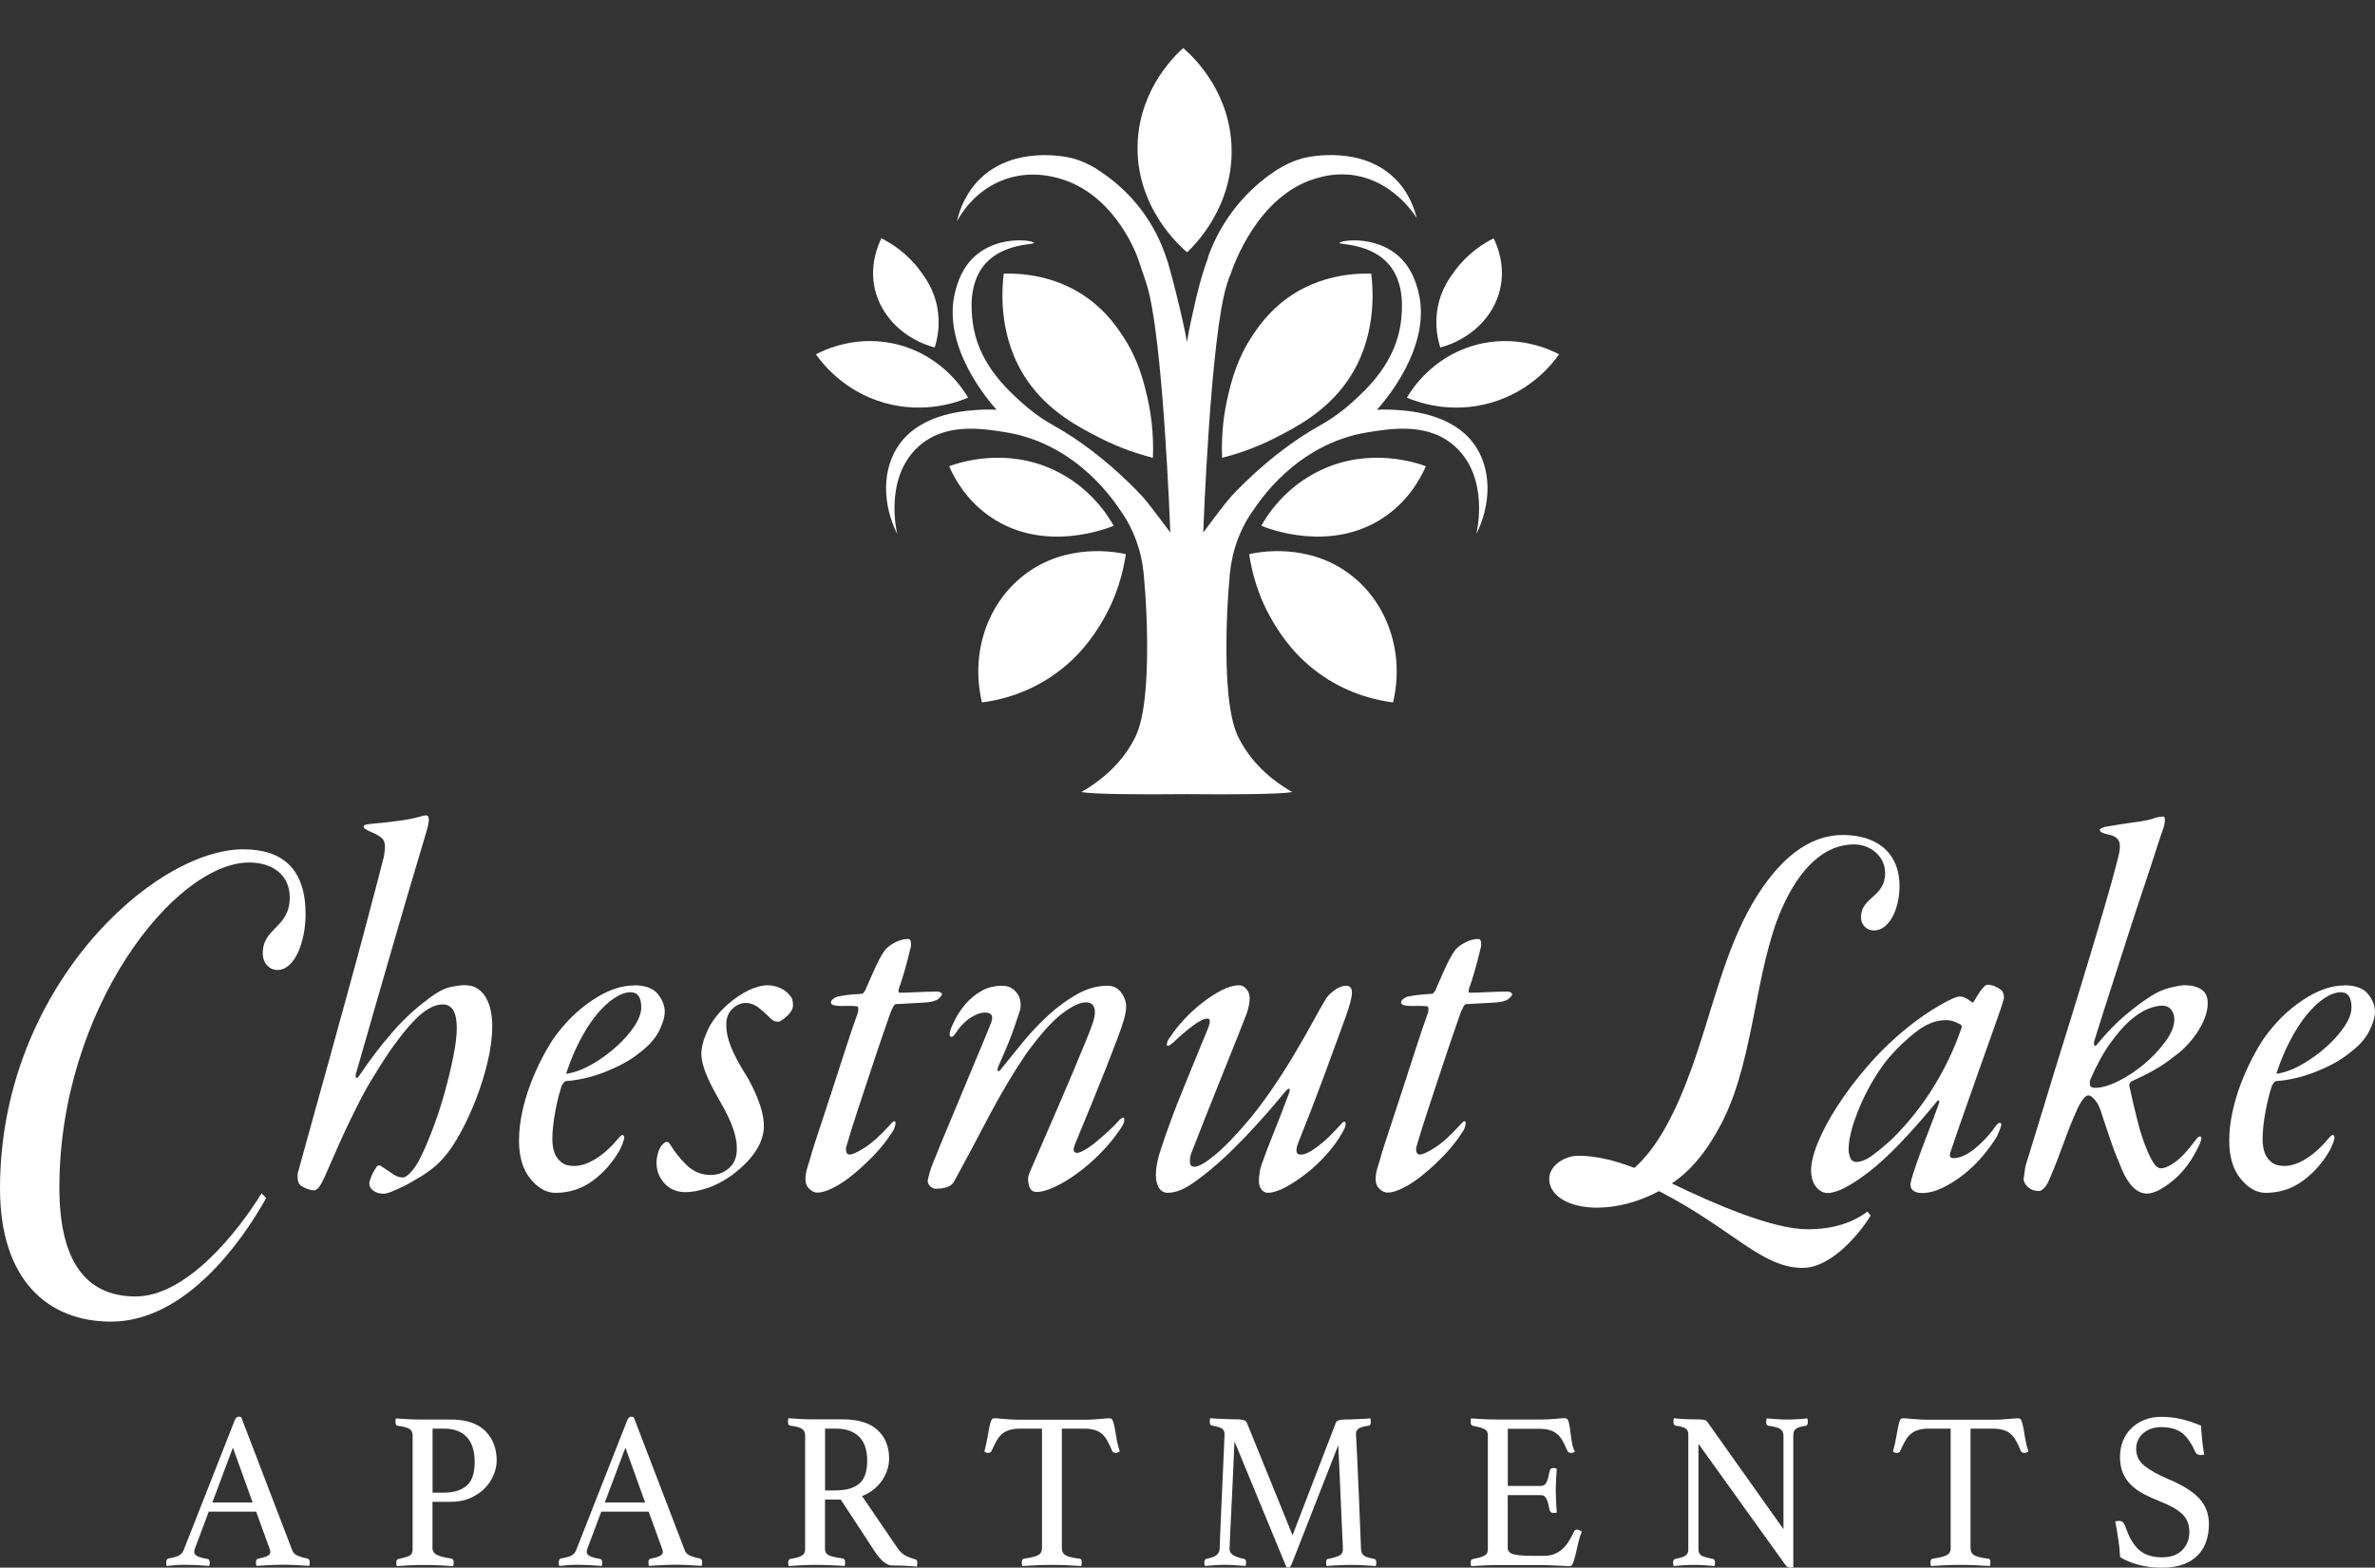 <?xml version="1.0" encoding="UTF-8"?>
<svg id="logos" xmlns="http://www.w3.org/2000/svg" viewBox="0 0 300 198.07">
  <rect x="0" y="0" width="300" height="198.07" fill="#333333" stroke="none"/>
  <defs>
    <style>
      .cls-1 {
        fill: #fff;
      }
    </style>
  </defs>
  <g>
    <path class="cls-1" d="M122.29,50.25c-.51-.87-3.07-5.06-8.5-6.61-5.45-1.56-9.84.66-10.73,1.13.76,1.07,3.46,4.62,8.55,6.1,5.21,1.52,9.49-.12,10.68-.63Z"/>
    <path class="cls-1" d="M118.07,43.91c-3.82-1.04-6.75-3.86-7.56-7.39-.69-3.01.38-5.51.82-6.41,1.27.64,3.24,1.86,4.87,4.06.69.93,1.77,2.4,2.19,4.65.43,2.28-.02,4.15-.33,5.09Z"/>
    <path class="cls-1" d="M140.69,66.44c-.79-1.39-3.04-4.92-7.53-7.04-6.24-2.94-12.1-.92-13.27-.49.68,1.55,2.21,4.38,5.31,6.46,6.76,4.56,14.73,1.37,15.49,1.06Z"/>
    <path class="cls-1" d="M142.21,70.02c-.91-.21-7.39-1.6-12.87,2.65-4.69,3.64-6.77,9.95-5.3,16.08,1.91-.24,5.32-.94,8.8-3.29,3.52-2.37,5.31-5.2,6.15-6.55,2.16-3.49,2.92-6.82,3.22-8.89Z"/>
    <path class="cls-1" d="M145.63,57.84c-1.68-.42-4.06-1.16-6.72-2.52-2.58-1.32-6.41-3.28-9.12-7.2-3.68-5.32-3.27-11.31-3-13.55,1.97-.05,6.53.12,10.67,3.15,2.38,1.74,3.73,3.76,4.41,4.8,1.93,2.95,2.59,5.66,3.05,7.66.42,1.8.84,4.43.71,7.66Z"/>
    <g>
      <path class="cls-1" d="M177.71,50.25c.51-.87,3.07-5.06,8.5-6.61,5.45-1.56,9.84.66,10.73,1.13-.76,1.07-3.46,4.62-8.55,6.1-5.21,1.52-9.49-.12-10.68-.63Z"/>
      <path class="cls-1" d="M181.93,43.91c3.82-1.04,6.75-3.86,7.56-7.39.69-3.01-.38-5.51-.82-6.41-1.27.64-3.24,1.86-4.87,4.06-.69.93-1.77,2.4-2.19,4.65-.43,2.28.02,4.15.33,5.09Z"/>
      <path class="cls-1" d="M159.31,66.44c.79-1.39,3.04-4.92,7.53-7.04,6.24-2.94,12.1-.92,13.27-.49-.68,1.55-2.21,4.38-5.31,6.46-6.76,4.56-14.73,1.37-15.49,1.06Z"/>
      <path class="cls-1" d="M157.79,70.02c.91-.21,7.39-1.6,12.87,2.65,4.69,3.64,6.77,9.95,5.3,16.08-1.91-.24-5.32-.94-8.8-3.29-3.52-2.37-5.31-5.2-6.15-6.55-2.16-3.49-2.92-6.82-3.22-8.89Z"/>
      <path class="cls-1" d="M154.37,57.84c1.68-.42,4.06-1.16,6.72-2.52,2.58-1.32,6.41-3.28,9.12-7.2,3.68-5.32,3.27-11.31,3-13.55-1.97-.05-6.53.12-10.67,3.15-2.38,1.74-3.73,3.76-4.41,4.8-1.93,2.95-2.59,5.66-3.05,7.66-.42,1.8-.84,4.43-.71,7.66Z"/>
    </g>
    <path class="cls-1" d="M149.95,31.88c-.68-.57-6.66-5.7-6.24-13.97.35-6.88,4.87-11.05,5.75-11.83.87.74,5.62,4.92,6.08,11.99.52,8-4.87,13.14-5.59,13.8Z"/>
    <path class="cls-1" d="M152.64,32.43s-.03.07-.04.11c-.6,1.65-1.09,3.33-1.49,5.04-.41,1.74-.91,3.99-1.18,5.63-.52-3.08-2.29-9.93-2.61-10.65-1.43-4.36-4.26-8.13-8.06-10.71l-.89-.6c-.79-.47-1.73-.94-2.93-1.26-.6-.16-7.37-1.7-11.75,2.71-.7.71-2.15,2.38-2.81,5.26.47-.87,2.3-4.01,6.15-5.33,3.15-1.09,5.87-.34,6.86-.06,6.38,1.85,9.29,8.42,9.95,10.36.33.97.65,1.94.97,2.9,2.11,6.4,3.02,31.46,3.02,31.46,0,0-2.5-3.4-3.44-4.46,0,0-4.84-5.46-11.22-9.02,0,0-.11-.06-.24-.14-.16-.09-.39-.23-.66-.39-.93-.57-2.06-1.37-3.23-2.43-1.84-1.66-5.59-5.05-6.19-10.28-.14-1.25-.54-4.76,1.56-7.19,2.31-2.66,6.26-2.45,6.22-2.68-.05-.32-4.22-.98-7.19,1.42-1.94,1.56-2.52,3.75-2.76,4.65-1.85,7.01,4.34,14.04,5.21,15.01-.56-.03-1.14-.05-1.75-.02-1.86.09-7.65.32-10.56,4.41-2.17,3.06-2.16,7.47-.24,11.32-.1-.41-1.62-6.98,2.53-10.93,3.35-3.18,8.05-2.44,11.12-1.95,9.16,1.46,13.88,8.98,14.47,9.79,1.72,2.39,2.74,5.2,3.01,8.13.31,3.31.41,6.17.43,8.46.07,8.85-1.09,11.38-1.63,12.41-1.83,3.51-4.73,5.56-6.68,6.68,1.54.28,7.42.32,13.32.26,5.91.06,11.79.02,13.32-.26-1.95-1.11-4.84-3.17-6.68-6.68-.54-1.03-1.7-3.55-1.63-12.41.02-2.29.12-5.14.43-8.46.27-2.93,1.29-5.75,3.01-8.13.59-.82,5.31-8.34,14.47-9.79,3.08-.49,7.78-1.24,11.12,1.95,4.15,3.95,2.63,10.52,2.53,10.93,1.92-3.84,1.94-8.25-.24-11.32-2.91-4.09-8.7-4.32-10.56-4.41-.61-.03-1.19-.01-1.75.02.87-.97,7.06-8,5.21-15.01-.24-.9-.81-3.08-2.76-4.65-2.97-2.39-7.14-1.74-7.19-1.42-.04.23,3.91.02,6.22,2.68,2.1,2.42,1.7,5.94,1.56,7.19-.6,5.22-4.35,8.62-6.19,10.28-1.17,1.06-2.3,1.85-3.23,2.43-.27.16-.49.3-.66.39-.13.08-.23.13-.24.14-6.39,3.56-11.22,9.02-11.22,9.02-.94,1.06-3.44,4.46-3.44,4.46,0,0,.91-25.07,3.02-31.46.1-.31.21-.62.31-.94h.04c.43-1.32,3.47-10.12,10.78-12.32.85-.26,2.74-.8,5.11-.39,4.54.79,7.09,4.42,7.7,5.35-.64-2.6-1.92-4.13-2.61-4.83-4.24-4.37-10.97-2.92-11.75-2.71-1.38.37-2.43.93-3.29,1.47l-.16.1c-3.94,2.6-6.93,6.42-8.53,10.86Z"/>
  </g>
  <g>
    <path class="cls-1" d="M32.34,191h-5.97l-1.71,4.55c-.09.22-.13.41-.13.56,0,.4.54.68,1.63.85.13.02.21.07.26.15.04.09.07.18.07.3s-.02.27-.05.45c-.48-.04-.99-.07-1.53-.1-.54-.03-1.06-.04-1.58-.04-.36,0-.72,0-1.1.03s-.77.06-1.18.11c-.03-.15-.05-.3-.05-.45,0-.13.02-.24.07-.34.04-.09.14-.15.28-.17.55-.09.97-.21,1.24-.35s.48-.36.6-.67l6.45-16.4c.13-.32.3-.48.51-.48.07,0,.18.02.32.06l6.48,16.91c.11.27.35.47.72.62.38.15.74.26,1.1.31.11.04.19.09.26.15.06.07.09.19.09.35,0,.11-.02.27-.05.45-.57-.04-1.13-.07-1.69-.1-.55-.03-1.07-.04-1.55-.04s-1.07.01-1.71.04c-.64.03-1.22.06-1.74.1-.04-.19-.05-.34-.05-.45,0-.17.03-.29.09-.35.06-.06.12-.1.18-.1.46-.1.84-.2,1.12-.33.28-.12.43-.31.43-.55,0-.11-.04-.25-.11-.43l-1.69-4.66ZM31.91,189.84l-2.49-6.93-2.6,6.93h5.09Z"/>
    <path class="cls-1" d="M54.63,189.76v5.8c0,.43.2.74.59.92.39.18.98.33,1.77.44.21.04.32.2.32.48,0,.13-.02.29-.05.48-.52-.04-1.11-.07-1.77-.1-.66-.03-1.37-.04-2.14-.04-.46,0-.99.01-1.58.04-.59.03-1.14.06-1.66.1-.04-.19-.05-.34-.05-.45,0-.26.09-.41.27-.45.71-.15,1.19-.3,1.43-.44s.36-.4.36-.78v-14.4c0-.38-.14-.65-.41-.82-.28-.17-.77-.3-1.49-.39-.18-.04-.27-.21-.27-.51,0-.13.02-.27.05-.42.5.04,1.03.07,1.59.1.56.03,1.09.04,1.59.04h3.77c1.93,0,3.37.48,4.34,1.44.96.96,1.45,2.21,1.45,3.73,0,.6-.13,1.22-.39,1.84-.26.62-.63,1.18-1.12,1.68s-1.1.91-1.82,1.23c-.72.32-1.54.48-2.45.48h-2.33ZM56.05,188.6c1.25,0,2.21-.29,2.89-.88.68-.58,1.02-1.57,1.02-2.97,0-.59-.06-1.13-.19-1.64s-.34-.96-.64-1.34-.71-.69-1.2-.92-1.12-.34-1.87-.34h-1.42v8.09h1.42Z"/>
    <path class="cls-1" d="M81.92,191h-5.97l-1.71,4.55c-.09.22-.13.41-.13.56,0,.4.54.68,1.63.85.13.02.21.07.26.15.04.09.07.18.07.3s-.02.27-.05.45c-.48-.04-.99-.07-1.53-.1-.54-.03-1.06-.04-1.58-.04-.36,0-.72,0-1.1.03s-.77.06-1.18.11c-.03-.15-.05-.3-.05-.45,0-.13.02-.24.07-.34.04-.09.14-.15.28-.17.55-.09.97-.21,1.24-.35s.48-.36.6-.67l6.45-16.4c.13-.32.3-.48.51-.48.07,0,.18.02.32.06l6.48,16.91c.11.27.35.47.72.62.38.15.74.26,1.1.31.11.04.19.09.26.15.06.07.09.19.09.35,0,.11-.02.27-.05.45-.57-.04-1.13-.07-1.69-.1-.55-.03-1.07-.04-1.55-.04s-1.07.01-1.71.04c-.64.03-1.22.06-1.74.1-.04-.19-.05-.34-.05-.45,0-.17.03-.29.09-.35.06-.06.12-.1.18-.1.46-.1.84-.2,1.12-.33.28-.12.43-.31.43-.55,0-.11-.04-.25-.11-.43l-1.69-4.66ZM81.49,189.84l-2.49-6.93-2.6,6.93h5.09Z"/>
    <path class="cls-1" d="M106.19,189.47h-1.98v6.22c0,.41.18.7.55.85s.92.27,1.67.37c.21.04.32.2.32.48,0,.13-.02.29-.05.48-.48-.04-1.07-.07-1.75-.1-.69-.03-1.36-.04-2.02-.04-.47,0-1,.01-1.61.04-.61.03-1.18.06-1.71.1-.04-.19-.05-.34-.05-.45,0-.26.1-.41.29-.45.68-.11,1.16-.25,1.43-.41s.42-.43.42-.81v-14.4c0-.36-.13-.63-.39-.81s-.76-.31-1.51-.41c-.18-.02-.27-.18-.27-.48,0-.11.02-.27.05-.45.54.04,1.09.07,1.66.1.57.03,1.11.04,1.63.04h3.61c1.93,0,3.38.45,4.36,1.34.98.9,1.47,2.11,1.47,3.63,0,.41-.07.85-.2,1.3s-.34.9-.61,1.33c-.28.43-.64.83-1.07,1.2s-.95.66-1.54.89l4.47,6.56c.34.49.71.83,1.12,1.02.41.19.79.33,1.15.42.16.04.24.17.24.4,0,.15-.02.32-.05.51-.41-.04-.91-.07-1.5-.1s-1.13-.04-1.63-.04c-.37,0-.75-.17-1.14-.51-.38-.34-.74-.77-1.08-1.3l-4.28-6.53ZM105.63,188.31c1.25,0,2.21-.28,2.89-.83.68-.56,1.02-1.53,1.02-2.93,0-.58-.07-1.12-.21-1.61-.14-.49-.37-.91-.68-1.27-.31-.36-.72-.64-1.23-.85-.51-.21-1.13-.31-1.86-.31h-1.34v7.81h1.42Z"/>
    <path class="cls-1" d="M134.13,180.51v15.1c0,.43.17.74.51.92.34.18.91.31,1.71.41.2,0,.29.15.29.45,0,.13-.02.29-.05.48-.57-.04-1.17-.07-1.81-.1-.64-.03-1.27-.04-1.91-.04s-1.26.01-1.92.04c-.65.03-1.26.06-1.83.1-.04-.19-.05-.35-.05-.48,0-.26.09-.41.27-.45.8-.11,1.38-.25,1.74-.42.36-.17.54-.47.54-.91v-15.1h-2.75c-.54,0-.99.06-1.35.17s-.68.28-.95.51c-.27.23-.5.52-.7.88-.2.36-.4.77-.62,1.25-.04.09-.09.16-.17.2-.08.04-.16.06-.23.06-.2,0-.37-.06-.51-.17.18-.68.31-1.28.4-1.81.09-.53.17-.97.24-1.31.07-.35.15-.62.23-.81.08-.19.21-.28.39-.28.13,0,.3,0,.54.03s.48.04.74.06c.26.02.52.04.79.06.27.02.52.03.75.03h8.94c.21,0,.45,0,.72-.03s.54-.04.8-.06c.27-.02.51-.04.74-.06.22-.02.41-.03.55-.03.18,0,.31.1.39.3.08.2.16.48.23.83.07.36.15.8.23,1.33.08.53.22,1.11.42,1.75-.09.04-.17.08-.25.11-.08.04-.18.06-.28.06-.07,0-.15-.02-.24-.06-.09-.04-.15-.1-.19-.2-.2-.47-.39-.89-.59-1.25s-.42-.65-.68-.88-.57-.4-.94-.51c-.37-.11-.82-.17-1.35-.17h-2.76Z"/>
    <path class="cls-1" d="M168.68,179.89c.04-.08.08-.15.12-.23.04-.08.12-.13.23-.17.1-.04.25-.07.43-.1.18-.03.43-.04.75-.04.14,0,.33,0,.56-.01s.48-.02.75-.03c.27-.01.54-.02.82-.04.28-.02.53-.04.76-.06.04.19.05.34.05.45,0,.3-.09.46-.27.48-.64.09-1.07.22-1.28.38-.21.16-.32.37-.32.64,0,.02.01.27.04.75s.07,1.28.12,2.4c.05,1.12.12,2.62.2,4.48s.17,4.19.28,6.96c.02.36.14.62.35.79.21.17.65.31,1.31.43.09.02.16.07.2.15s.07.18.07.3-.02.27-.05.45c-.62-.04-1.19-.07-1.7-.1-.51-.03-.98-.04-1.41-.04-.18,0-.4,0-.67.01-.27,0-.55.02-.84.03-.3.01-.59.02-.87.04-.28.02-.54.04-.75.06-.03-.19-.05-.34-.05-.45,0-.3.09-.45.27-.45.71-.15,1.2-.3,1.46-.45.26-.15.39-.41.39-.77,0-.06-.01-.41-.04-1.05-.03-.64-.06-1.42-.11-2.35-.04-.92-.09-1.92-.13-3s-.09-2.09-.13-3.04c-.04-.95-.08-1.77-.12-2.46-.04-.69-.05-1.11-.05-1.26l-5.86,14.96c-.07.17-.14.3-.2.38s-.15.13-.25.13c-.13,0-.21-.01-.24-.03l-6.56-15.9c-.02.19-.04.65-.07,1.37-.03.73-.06,1.59-.11,2.59-.04,1-.09,2.06-.15,3.17-.05,1.11-.1,2.14-.15,3.08-.04.94-.08,1.74-.11,2.38s-.04.98-.04,1.02c0,.59.61.99,1.82,1.22.18.02.27.17.27.45,0,.11-.02.27-.05.45-.48-.04-.96-.07-1.42-.1-.47-.03-.88-.04-1.23-.04-.28,0-.67.01-1.15.04-.48.03-.94.06-1.37.1-.03-.19-.05-.34-.05-.45,0-.26.09-.41.27-.45.48-.1.87-.23,1.17-.41.29-.18.46-.45.49-.81,0-.17.02-.65.05-1.43.03-.78.08-1.71.12-2.79.04-1.07.09-2.22.15-3.42.05-1.2.1-2.32.15-3.35s.08-1.88.11-2.55c.03-.67.04-1.01.04-1.03,0-.3-.11-.52-.33-.67-.22-.14-.65-.27-1.27-.38-.18-.02-.27-.18-.27-.48,0-.11.02-.27.05-.45.23.02.5.04.79.06.3.02.59.03.88.04.3,0,.57.02.84.03.27,0,.48.01.64.01.32,0,.57.01.75.04.18.03.32.06.43.1.11.04.18.09.23.17.04.07.09.15.12.23l5.73,14.11,5.43-14.11Z"/>
    <path class="cls-1" d="M190.46,180.51v7.24h4.17c.36,0,.61-.18.76-.55.15-.37.27-.82.36-1.35.05-.24.21-.37.48-.37.05,0,.12.01.21.03.09.02.16.04.21.06-.03.41-.07.89-.09,1.41-.03.53-.04.99-.04,1.39,0,.32.01.71.03,1.17.02.46.05.98.1,1.57-.14.04-.27.06-.4.06-.28,0-.45-.12-.51-.37-.09-.53-.21-.97-.36-1.34s-.41-.55-.76-.55h-4.17v6.68c0,.39.24.66.72.79.48.13,1.28.2,2.38.2h1.47c.52,0,.97-.08,1.35-.24s.72-.38,1.02-.65.56-.6.79-.98c.23-.38.45-.79.67-1.24.05-.13.19-.2.4-.2.09,0,.18.03.28.09.1.06.19.11.28.17-.16.36-.3.79-.42,1.29s-.23.97-.33,1.43-.22.84-.33,1.16-.26.48-.44.48c-.14,0-.35,0-.61-.03-.27-.02-.56-.03-.87-.04-.31-.01-.63-.02-.95-.04s-.6-.03-.83-.03h-5.86c-.52,0-1.07.01-1.66.04-.59.03-1.15.06-1.69.1-.03-.19-.05-.34-.05-.45,0-.26.09-.41.27-.45.68-.13,1.17-.27,1.46-.43.3-.15.44-.41.44-.79v-14.4c0-.38-.13-.64-.39-.78-.26-.14-.76-.29-1.51-.44-.18-.04-.27-.2-.27-.48,0-.09,0-.17.01-.24,0-.07.02-.14.04-.21.77.06,1.41.09,1.93.11.51.02.98.03,1.39.03h5.27c.8,0,1.5-.03,2.09-.09.59-.06.98-.08,1.18-.08.23,0,.39.15.47.47.08.31.15.68.2,1.12.05.43.11.89.19,1.39.07.49.21.9.4,1.24-.14.11-.3.17-.48.17-.23,0-.38-.09-.46-.25-.21-.49-.42-.91-.61-1.26s-.42-.64-.68-.86-.57-.4-.94-.51-.82-.17-1.35-.17h-3.96Z"/>
    <path class="cls-1" d="M225.28,193.24v-11.82c0-.42-.14-.71-.43-.88-.28-.17-.77-.3-1.45-.39-.2-.02-.3-.18-.3-.48,0-.11.02-.27.05-.45.44.04.9.07,1.36.1.47.03.9.04,1.31.04s.8-.01,1.23-.04c.43-.03.85-.06,1.26-.1.04.19.05.34.05.45,0,.3-.09.46-.27.48-.61.09-1.02.23-1.24.39-.22.17-.33.44-.33.82v16.66s-.1.03-.19.04c-.09,0-.16.01-.21.01-.13,0-.24-.03-.35-.1s-.23-.2-.37-.41l-10.86-15.13v13.32c0,.38.12.64.37.79s.73.29,1.45.43c.18.04.27.19.27.45,0,.11-.02.27-.05.45-.45-.04-.9-.07-1.35-.1-.45-.03-.88-.04-1.27-.04-.36,0-.78.01-1.26.04-.48.03-.92.06-1.31.1-.03-.19-.05-.34-.05-.45,0-.26.1-.41.29-.45.64-.13,1.08-.27,1.3-.43s.33-.41.33-.79v-14.54c0-.3-.1-.53-.31-.69-.2-.16-.63-.29-1.27-.38-.2-.04-.3-.2-.3-.48,0-.09.01-.18.03-.26,0-.06,0-.12.03-.2.36.04.7.07,1.02.09.28.02.59.03.91.04s.61.01.86.01c.52,0,.86.02,1.03.06.17.04.31.13.42.28l9.61,13.55Z"/>
    <path class="cls-1" d="M248.91,180.51v15.1c0,.43.17.74.51.92.34.18.91.31,1.71.41.2,0,.29.15.29.45,0,.13-.02.29-.05.48-.57-.04-1.17-.07-1.81-.1-.64-.03-1.27-.04-1.91-.04s-1.26.01-1.92.04c-.65.03-1.26.06-1.83.1-.04-.19-.05-.35-.05-.48,0-.26.09-.41.27-.45.8-.11,1.38-.25,1.74-.42.36-.17.54-.47.54-.91v-15.1h-2.75c-.54,0-.99.06-1.35.17s-.68.28-.95.51c-.27.23-.5.52-.7.88-.2.36-.4.77-.62,1.25-.04.09-.09.16-.17.2-.08.04-.16.06-.23.06-.2,0-.37-.06-.51-.17.18-.68.31-1.28.4-1.81.09-.53.17-.97.24-1.31.07-.35.15-.62.23-.81.08-.19.21-.28.39-.28.13,0,.3,0,.54.03s.48.04.74.06c.26.02.52.04.79.06.27.02.52.03.75.03h8.94c.21,0,.45,0,.72-.03s.54-.04.8-.06c.27-.02.51-.04.74-.06.22-.02.41-.03.55-.03.18,0,.31.1.39.3.08.2.16.48.23.83.07.36.15.8.23,1.33.08.53.22,1.11.42,1.75-.09.04-.17.08-.25.11-.08.04-.18.06-.28.06-.07,0-.15-.02-.24-.06-.09-.04-.15-.1-.19-.2-.2-.47-.39-.89-.59-1.25s-.42-.65-.68-.88-.57-.4-.94-.51c-.37-.11-.82-.17-1.35-.17h-2.76Z"/>
    <path class="cls-1" d="M278.42,183.79c-.18.04-.31.06-.4.06-.23,0-.4-.05-.51-.14s-.19-.2-.24-.31c-.47-1.07-1.02-1.86-1.66-2.35-.64-.49-1.52-.73-2.62-.73-.43,0-.84.06-1.22.19-.38.12-.72.3-1,.54-.29.24-.51.52-.68.86-.17.34-.26.72-.26,1.13,0,.89.35,1.61,1.06,2.18.7.56,1.74,1.14,3.12,1.72,1.71.72,2.97,1.51,3.79,2.39.81.88,1.22,1.96,1.22,3.24,0,.77-.11,1.49-.33,2.16-.22.67-.57,1.26-1.05,1.75-.47.5-1.08.89-1.83,1.17-.75.28-1.65.43-2.7.43-1.11,0-2.11-.12-3.01-.37-.9-.25-1.66-.57-2.29-.96-.05-.79-.13-1.56-.24-2.29s-.23-1.47-.38-2.21c.13-.06.28-.08.46-.08.21,0,.38.05.49.15.11.1.22.27.31.49.44,1.36,1.02,2.36,1.72,3s1.69.96,2.96.96c.57,0,1.07-.09,1.5-.25.43-.17.79-.41,1.07-.71s.5-.64.64-1.02c.14-.38.21-.78.21-1.22,0-.98-.32-1.75-.95-2.32s-1.54-1.07-2.72-1.53c-.77-.3-1.46-.62-2.09-.95-.62-.33-1.16-.71-1.61-1.15-.44-.43-.79-.94-1.03-1.51-.24-.57-.36-1.26-.36-2.05,0-.7.12-1.35.36-1.97.24-.61.59-1.14,1.05-1.6s1-.81,1.64-1.07c.64-.27,1.37-.4,2.17-.4s1.64.09,2.41.26c.77.17,1.63.45,2.6.85.03.57.08,1.17.15,1.82.06.65.15,1.26.25,1.83Z"/>
  </g>
  <g>
    <g>
      <path class="cls-1" d="M58.83,124.49c.61,0,1.14.16,1.58.48s.79.72,1.05,1.22c.26.5.45,1.05.56,1.66.11.61.16,1.19.16,1.73,0,1.45-.2,2.99-.59,4.62s-.89,3.2-1.48,4.72c-.59,1.52-1.23,2.9-1.91,4.14-.68,1.25-1.31,2.21-1.88,2.89-.53.63-1.01,1.13-1.45,1.49-.44.36-.97.75-1.58,1.15-.26.14-.61.34-1.05.61-.44.27-.9.52-1.38.75s-.94.43-1.38.61c-.44.18-.79.27-1.05.27-.48,0-.9-.12-1.25-.37-.35-.25-.53-.56-.53-.92,0-.18.09-.49.26-.92.18-.43.4-.82.66-1.19.04-.09.13-.15.26-.17.13-.02.24.01.33.1.66.45,1.19.8,1.58,1.05s.77.37,1.12.37c.26,0,.58-.19.95-.58.37-.38.71-.85,1.02-1.39.53-.99,1.09-2.25,1.68-3.77.59-1.51,1.12-3.09,1.58-4.72s.84-3.2,1.15-4.72c.31-1.52.46-2.75.46-3.7,0-1.99-.59-2.99-1.78-2.99s-2.5.81-3.95,2.41c-1.45,1.61-2.94,3.68-4.48,6.21-.75,1.18-1.44,2.39-2.07,3.63-.64,1.25-1.23,2.46-1.78,3.63s-1.04,2.28-1.48,3.29c-.44,1.02-.81,1.87-1.12,2.55-.35.77-.63,1.25-.82,1.46-.2.2-.36.31-.49.31-.4,0-.8-.1-1.22-.31s-.67-.39-.76-.58c-.09-.18-.14-.42-.16-.71-.02-.29.01-.58.1-.85.44-1.63,1-3.65,1.68-6.08.68-2.42,1.39-4.99,2.14-7.7.75-2.72,1.5-5.46,2.27-8.25.77-2.78,1.47-5.37,2.11-7.77.64-2.4,1.19-4.48,1.65-6.24s.78-2.99.95-3.67c.17-.95.17-1.62,0-2-.18-.38-.77-.78-1.78-1.19-.53-.23-.79-.43-.79-.61s.31-.3.92-.34c1.1-.09,2.23-.22,3.39-.37s2.05-.33,2.67-.51c.44-.14.75-.2.92-.2.44,0,.46.65.07,1.97-.26.91-.74,2.49-1.41,4.75-.68,2.26-1.45,4.86-2.3,7.81s-1.74,6.02-2.67,9.23c-.92,3.21-1.78,6.2-2.57,8.96-.04.23-.02.38.07.44.09.07.22-.03.4-.31,1.27-1.9,2.62-3.67,4.05-5.33,1.43-1.65,2.91-3.04,4.44-4.17,1.14-.91,2.11-1.45,2.9-1.63.79-.18,1.47-.27,2.04-.27Z"/>
      <path class="cls-1" d="M80.02,124.49c1.45,0,2.47.36,3.06,1.09.59.72.89,1.49.89,2.31-.04.77-.31,1.6-.79,2.51-.48.91-1.29,1.79-2.43,2.65-.61.5-1.31.95-2.07,1.36-.77.41-1.57.77-2.4,1.09-.83.32-1.66.57-2.47.75-.81.18-1.57.3-2.27.34-.13,0-.25.08-.36.24-.11.16-.19.28-.23.37-.31.91-.58,2-.82,3.29-.24,1.29-.36,2.46-.36,3.5,0,.32.03.67.1,1.05s.2.75.4,1.09c.2.34.47.62.82.85.35.23.83.34,1.45.34.88,0,1.82-.33,2.83-.98,1.01-.65,1.95-1.53,2.83-2.61.31-.36.5-.43.59-.2.09.05.09.23,0,.54-.09.31-.24.7-.46,1.15-.88,1.59-2.02,2.9-3.42,3.94s-2.98,1.56-4.74,1.56c-1.14,0-2.2-.59-3.16-1.76-.97-1.18-1.45-2.78-1.45-4.82,0-1.18.13-2.38.4-3.6.26-1.22.61-2.41,1.05-3.57.44-1.15.91-2.22,1.42-3.19.5-.97,1-1.82,1.48-2.54,1.4-1.99,3.04-3.61,4.9-4.85,1.86-1.25,3.61-1.87,5.23-1.87ZM79.69,125.37c-.66,0-1.36.25-2.11.75-.75.5-1.48,1.19-2.21,2.07-.72.88-1.42,1.95-2.07,3.19-.66,1.25-1.23,2.59-1.71,4.04-.13.23-.04.3.26.2.97-.18,1.99-.59,3.06-1.22,1.07-.63,2.06-1.36,2.96-2.17.9-.81,1.65-1.66,2.24-2.54.59-.88.89-1.68.89-2.41,0-1.26-.44-1.9-1.32-1.9Z"/>
      <path class="cls-1" d="M96.94,124.49c.53,0,1.05.11,1.58.34.53.23.94.54,1.25.95.17.18.28.37.33.58.04.2.07.42.07.64,0,.45-.25.92-.76,1.39s-.89.71-1.15.71c-.18,0-.34-.03-.49-.1s-.34-.22-.56-.44c-.35-.36-.79-.76-1.32-1.19-.53-.43-1.1-.64-1.71-.64s-1.19.26-1.71.78c-.53.52-.77,1.23-.72,2.14,0,.77.2,1.65.59,2.65.4,1,1.12,2.33,2.17,4,1.36,2.49,2.02,4.52,1.98,6.11-.04,1.09-.42,2.14-1.12,3.16-.7,1.02-1.69,2-2.96,2.95-1.1.77-2.15,1.31-3.16,1.63-1.01.32-1.89.48-2.63.48-1.1,0-1.97-.35-2.63-1.05-.66-.7-1.01-1.51-1.05-2.41-.04-.36.01-.84.16-1.43s.41-1.02.76-1.29c.31-.27.57-.23.79.14.53.91,1.22,1.78,2.07,2.61.86.84,1.88,1.26,3.06,1.26.92,0,1.71-.31,2.37-.92.66-.61.96-1.46.92-2.54,0-.68-.15-1.47-.46-2.38-.31-.91-.83-2.01-1.58-3.33-.92-1.58-1.56-2.84-1.91-3.77-.35-.93-.53-1.71-.53-2.34,0-.81.25-1.79.76-2.92.5-1.13,1.33-2.22,2.47-3.26.92-.81,1.83-1.44,2.73-1.87.9-.43,1.7-.64,2.4-.64Z"/>
      <path class="cls-1" d="M117.54,126.6c-.35.04-.75.08-1.19.1-.44.02-.88.05-1.32.07-.44.02-.82.05-1.15.07s-.56.03-.69.03-.25.11-.36.34c-.11.23-.21.43-.3.61-.22.64-.55,1.59-.99,2.85-.44,1.27-.92,2.7-1.45,4.31-.53,1.6-1.08,3.27-1.65,4.99-.57,1.72-1.08,3.33-1.51,4.82-.09.27-.1.52-.03.75s.21.34.43.34c.35,0,.99-.29,1.91-.88s1.97-1.54,3.16-2.85c.26-.31.45-.48.56-.48s.16.07.16.2-.03.32-.1.54-.16.43-.3.61c-.66,1.04-1.43,2.01-2.3,2.92-.88.91-1.75,1.72-2.63,2.44-.88.73-1.72,1.29-2.53,1.7-.81.41-1.48.61-2.01.61-.35,0-.69-.16-1.02-.47-.33-.32-.49-.72-.49-1.22s.1-1.05.3-1.66c.2-.61.36-1.16.49-1.66.18-.59.49-1.57.95-2.94.46-1.38.96-2.91,1.51-4.6.55-1.69,1.12-3.45,1.71-5.28.59-1.83,1.15-3.49,1.68-4.97.04-.18.05-.35.03-.51-.02-.16-.1-.24-.23-.24-.48-.05-.95-.06-1.41-.04-.46.02-.87.01-1.22-.04-.4-.05-.59-.19-.59-.43,0-.14.12-.3.36-.47s.43-.25.56-.25c.18-.04.5-.1.99-.17.48-.07,1.14-.12,1.98-.17.09,0,.17-.06.26-.17s.15-.22.2-.31c.31-.72.69-1.6,1.15-2.61.46-1.02.87-1.78,1.22-2.28.22-.36.64-.71,1.25-1.05.61-.34,1.21-.51,1.78-.51.22,0,.34.16.36.48.02.32-.01.59-.1.81-.22.95-.46,1.88-.72,2.78-.26.91-.5,1.65-.72,2.24-.09.32-.04.48.13.48.61,0,1.34-.02,2.17-.07.83-.04,1.71-.07,2.63-.07.09,0,.2.03.33.1.13.07.2.15.2.24s-.11.25-.33.48-.59.38-1.12.48Z"/>
      <path class="cls-1" d="M126.63,124.56c.48,0,.89.11,1.22.34s.58.5.76.81c.18.32.27.65.3.98.02.34.01.62-.03.85-.13.41-.38,1.17-.76,2.27-.37,1.11-1.04,2.75-2.01,4.92-.13.36-.14.57-.03.61.11.04.27-.09.49-.41.79-.99,1.69-2.1,2.7-3.33,1.01-1.22,2.08-2.35,3.23-3.39,1.14-1.04,2.34-1.91,3.59-2.61s2.51-1.05,3.78-1.05c.75,0,1.33.28,1.75.85.42.57.63,1.17.63,1.8,0,.41-.09.93-.26,1.56-.18.64-.46,1.47-.86,2.51-.4,1.04-.86,2.23-1.38,3.57-.53,1.33-1.05,2.65-1.58,3.94s-1.01,2.47-1.45,3.53c-.44,1.06-.77,1.87-.99,2.41-.22.64-.11.95.33.95.18,0,.47-.11.89-.34.42-.23.88-.54,1.38-.95.5-.41,1.03-.86,1.58-1.36.55-.5,1.06-1.02,1.55-1.56.35-.32.54-.33.56-.04.02.3-.12.67-.43,1.12-.75,1.13-1.6,2.18-2.57,3.16s-1.94,1.82-2.93,2.54c-.99.73-1.94,1.3-2.86,1.73s-1.69.64-2.3.64c-.48,0-.8-.27-.95-.81-.15-.54-.16-1-.03-1.36.04-.14.25-.63.63-1.49.37-.86.83-1.92,1.38-3.19.55-1.26,1.14-2.63,1.78-4.11.64-1.47,1.25-2.91,1.84-4.31.59-1.4,1.12-2.67,1.58-3.8.46-1.13.78-1.97.95-2.51.22-.72.25-1.3.1-1.73-.15-.43-.49-.65-1.02-.65-.75,0-1.75.46-2.99,1.39-1.25.93-2.8,2.66-4.64,5.19-1.67,2.49-3.24,5.14-4.71,7.94-1.47,2.81-2.91,5.5-4.31,8.08-.31.63-1.1.95-2.37.95-.22,0-.44-.1-.66-.31-.22-.2-.33-.44-.33-.71.04-.22.13-.58.26-1.05.13-.48.31-.96.53-1.46.48-1.22,1.07-2.67,1.78-4.34.7-1.67,1.4-3.36,2.11-5.06.7-1.7,1.35-3.25,1.94-4.65.59-1.4,1.02-2.44,1.28-3.12.48-1.04.26-1.56-.66-1.56-.57,0-1.21.24-1.91.71s-1.36,1.19-1.97,2.14c-.22.23-.39.28-.49.17-.11-.11-.12-.35-.03-.71.13-.41.36-.93.69-1.56.33-.63.76-1.25,1.28-1.86.53-.61,1.17-1.14,1.94-1.6.77-.45,1.68-.68,2.73-.68Z"/>
      <path class="cls-1" d="M170.08,124.56c.48,0,.71.31.69.92-.02.61-.3,1.64-.82,3.09-.79,2.17-1.69,4.63-2.7,7.37-1.01,2.74-2.11,5.58-3.29,8.52-.35.95-.24,1.43.33,1.43.4,0,.85-.16,1.35-.48.5-.31,1.01-.69,1.51-1.12s.94-.85,1.32-1.26.63-.68.76-.81c.4-.5.63-.62.72-.37s-.04.67-.4,1.26c-.53.95-1.2,1.88-2.01,2.78-.81.91-1.67,1.71-2.57,2.41s-1.78,1.28-2.63,1.73c-.86.45-1.59.68-2.2.68-.31,0-.57-.14-.79-.41-.22-.27-.33-.64-.33-1.09,0-.31.03-.69.1-1.12s.21-.92.43-1.46c.26-.77.71-1.95,1.35-3.53.64-1.59,1.28-3.26,1.94-5.02.18-.63.02-.7-.46-.2-.66.81-1.43,1.72-2.3,2.72-.88,1-1.79,1.99-2.73,2.99-.94.99-1.92,1.96-2.93,2.88s-1.97,1.73-2.9,2.41c-1.01.77-1.81,1.26-2.4,1.49-.59.23-1.13.34-1.61.34-.57,0-.99-.3-1.25-.88-.22-.5-.3-1.14-.23-1.94.07-.79.27-1.71.63-2.75.35-1.09.78-2.31,1.28-3.67.5-1.36,1.04-2.73,1.61-4.11s1.12-2.73,1.65-4.04,1.01-2.49,1.45-3.53c.26-.72.22-1.09-.13-1.09-.44,0-1.08.32-1.91.95-.83.63-1.62,1.31-2.37,2.04-.31.27-.53.42-.66.44-.13.02-.2-.02-.2-.14s.04-.27.13-.48c.09-.2.2-.37.33-.51.4-.63.94-1.33,1.65-2.1.7-.77,1.47-1.48,2.3-2.14.83-.65,1.67-1.2,2.5-1.63.83-.43,1.58-.64,2.24-.64.44,0,.81.26,1.12.78.31.52.26,1.42-.13,2.68-.22.59-.64,1.65-1.25,3.19-.62,1.54-1.28,3.21-2.01,5.02-.72,1.81-1.44,3.6-2.14,5.36-.7,1.76-1.25,3.17-1.65,4.21-.13.41-.19.79-.16,1.15.02.36.21.54.56.54.53,0,1.38-.48,2.57-1.46,1.19-.97,2.68-2.52,4.48-4.65.96-1.18,1.93-2.48,2.9-3.91.97-1.43,1.87-2.84,2.7-4.24.83-1.4,1.59-2.72,2.27-3.97s1.26-2.28,1.75-3.09c.26-.36.63-.71,1.12-1.05s.97-.51,1.45-.51Z"/>
      <path class="cls-1" d="M189.56,126.6c-.35.04-.75.08-1.19.1-.44.02-.88.05-1.32.07-.44.02-.82.05-1.15.07s-.56.03-.69.03-.25.11-.36.34c-.11.23-.21.43-.3.61-.22.64-.55,1.59-.99,2.85-.44,1.27-.92,2.7-1.45,4.31-.53,1.6-1.08,3.27-1.65,4.99-.57,1.72-1.08,3.33-1.51,4.82-.09.27-.1.52-.03.75s.21.34.43.34c.35,0,.99-.29,1.91-.88s1.97-1.54,3.16-2.85c.26-.31.45-.48.56-.48s.16.07.16.2-.03.32-.1.54-.16.43-.3.61c-.66,1.04-1.43,2.01-2.3,2.92-.88.91-1.75,1.72-2.63,2.44-.88.73-1.72,1.29-2.53,1.7-.81.41-1.48.61-2.01.61-.35,0-.69-.16-1.02-.47-.33-.32-.49-.72-.49-1.22s.1-1.05.3-1.66c.2-.61.36-1.16.49-1.66.18-.59.49-1.57.95-2.94.46-1.38.96-2.91,1.51-4.6.55-1.69,1.12-3.45,1.71-5.28.59-1.83,1.15-3.49,1.68-4.97.04-.18.05-.35.03-.51-.02-.16-.1-.24-.23-.24-.48-.05-.95-.06-1.41-.04-.46.02-.87.01-1.22-.04-.4-.05-.59-.19-.59-.43,0-.14.12-.3.36-.47s.43-.25.56-.25c.18-.04.5-.1.99-.17.48-.07,1.14-.12,1.98-.17.09,0,.17-.06.26-.17s.15-.22.2-.31c.31-.72.69-1.6,1.15-2.61.46-1.02.87-1.78,1.22-2.28.22-.36.64-.71,1.25-1.05.61-.34,1.21-.51,1.78-.51.22,0,.34.16.36.48.02.32-.01.59-.1.81-.22.95-.46,1.88-.72,2.78-.26.91-.5,1.65-.72,2.24-.09.32-.04.48.13.48.61,0,1.34-.02,2.17-.07.83-.04,1.71-.07,2.63-.07.09,0,.2.03.33.1.13.07.2.15.2.24s-.11.25-.33.48-.59.38-1.12.48Z"/>
    </g>
    <g>
      <path class="cls-1" d="M247.6,125.92c.22,0,.46.07.72.2.26.14.5.29.72.48.13.14.24.09.33-.14.48-.81.84-1.36,1.09-1.63.24-.27.43-.41.56-.41.31,0,.63.07.95.2.33.14.63.32.89.54.09.09.16.26.23.51s.05.49-.03.71c-.13.5-.45,1.45-.95,2.85-.5,1.4-1.09,3.04-1.75,4.92-.66,1.88-1.35,3.83-2.07,5.87-.72,2.04-1.37,3.91-1.94,5.63-.13.45,0,.68.4.68.83,0,1.75-.42,2.76-1.25s1.91-1.82,2.7-2.96c.22-.22.38-.3.49-.24.11.07.12.24.03.51-.09.27-.24.65-.46,1.15-.48.81-1.09,1.65-1.81,2.51s-1.51,1.63-2.37,2.31c-.86.68-1.75,1.25-2.67,1.7-.92.45-1.8.68-2.63.68-.48,0-.86-.1-1.12-.31-.26-.2-.37-.49-.33-.85,0-.18.1-.59.3-1.22.2-.63.46-1.4.79-2.31.33-.91.71-1.92,1.15-3.05.44-1.13.88-2.31,1.32-3.53.09-.23.09-.36,0-.41-.09-.05-.18,0-.26.14-3.42,4.16-6.29,7.13-8.59,8.89-2.3,1.76-4.03,2.65-5.17,2.65-.57,0-1.06-.26-1.48-.78s-.63-1.23-.63-2.14.31-2.15.92-3.6c.61-1.45,1.4-2.92,2.37-4.41,1.1-1.72,2.4-3.45,3.92-5.19,1.51-1.74,3.17-3.34,4.97-4.79.66-.54,1.34-1.05,2.04-1.53s1.36-.89,1.98-1.25c.61-.36,1.15-.65,1.61-.85.46-.2.8-.3,1.02-.3ZM245.76,128.9c-1.23,0-2.47.49-3.72,1.46-1.25.97-2.38,2.05-3.39,3.22-.61.72-1.23,1.59-1.84,2.58-.61.99-1.16,2.04-1.65,3.12-.48,1.09-.88,2.15-1.19,3.19-.31,1.04-.46,1.97-.46,2.78,0,.32.07.66.2,1.02.13.36.4.54.79.54.61,0,1.33-.3,2.14-.92.81-.61,1.66-1.32,2.53-2.14,2.02-2.04,3.74-4.23,5.17-6.58,1.43-2.35,2.56-4.75,3.39-7.19.09-.14.09-.29,0-.48-.13-.09-.38-.21-.76-.37-.37-.16-.78-.24-1.22-.24Z"/>
      <path class="cls-1" d="M276.04,124.49c.83,0,1.51.18,2.04.54.53.36.79.93.79,1.7,0,.63-.13,1.28-.39,1.93-.26.66-.59,1.28-.99,1.87s-.85,1.14-1.35,1.66c-.5.52-1.02.96-1.55,1.32-.79.64-1.6,1.19-2.44,1.66-.83.48-1.8.96-2.9,1.46-.09.04-.16.14-.23.27s-.08.27-.03.41c.31,1.45.65,2.89,1.02,4.34.37,1.45.78,2.69,1.22,3.73.35.81.66,1.39.92,1.73s.53.51.79.51c.48,0,1.1-.27,1.84-.81.75-.54,1.6-1.47,2.57-2.78.26-.36.47-.5.63-.41.15.09.1.43-.16,1.02-.88,1.9-1.99,3.41-3.32,4.51-1.34,1.11-2.45,1.66-3.32,1.66-1.4,0-2.59-1.36-3.56-4.07-.35-.77-.71-1.72-1.09-2.85-.37-1.13-.71-2.15-1.02-3.05-.22-.81-.51-1.43-.86-1.83-.35-.41-.64-.61-.86-.61s-.47.2-.76.61-.54.88-.76,1.43c-.48,1.04-1.01,2.35-1.58,3.94-.57,1.59-1.16,3.1-1.78,4.55-.22.54-.46.94-.72,1.19-.26.25-.46.37-.59.37-.61,0-1.11-.18-1.48-.54s-.54-.72-.49-1.09c.04-.23.09-.54.13-.95.04-.41.18-.93.4-1.56.66-2.13,1.36-4.42,2.11-6.89.75-2.47,1.51-4.97,2.3-7.5.79-2.53,1.56-5.02,2.3-7.47.75-2.44,1.44-4.73,2.07-6.86.63-2.13,1.19-4.02,1.65-5.67.46-1.65.8-2.93,1.02-3.83s.22-1.55,0-1.94c-.22-.38-.7-.64-1.45-.78-.61-.14-.92-.32-.92-.54,0-.09.09-.17.26-.24.17-.07.33-.12.46-.17,1.32-.23,2.58-.42,3.78-.58,1.21-.16,2.07-.35,2.6-.58.22-.04.41-.08.56-.1.15-.02.27-.03.36-.03.13,0,.2.14.2.41s-.04.57-.13.88c-.26.72-.6,1.74-1.02,3.05-.42,1.31-.9,2.78-1.45,4.41s-1.12,3.36-1.71,5.19c-.59,1.83-1.17,3.63-1.74,5.4-.57,1.76-1.11,3.44-1.61,5.02-.5,1.58-.93,2.94-1.28,4.07-.04.18-.03.34.03.48s.19.09.36-.14c1.19-1.45,2.37-2.67,3.55-3.67,1.19-.99,2.28-1.81,3.29-2.44.79-.5,1.6-.85,2.44-1.05.83-.2,1.45-.3,1.84-.3ZM273.08,127.07c-.53,0-1.14.15-1.84.44-.7.3-1.45.79-2.24,1.49-.79.7-1.61,1.65-2.47,2.85-.86,1.2-1.68,2.7-2.47,4.52-.09.23-.11.46-.07.71.04.25.26.37.66.37.83,0,1.83-.3,2.99-.88,1.16-.59,2.26-1.32,3.29-2.2,1.03-.88,1.91-1.82,2.63-2.82.72-1,1.09-1.9,1.09-2.72,0-.5-.13-.92-.4-1.26-.26-.34-.66-.51-1.19-.51Z"/>
      <path class="cls-1" d="M296.05,124.49c1.45,0,2.47.36,3.06,1.09.59.72.89,1.49.89,2.31-.04.77-.31,1.6-.79,2.51-.48.91-1.29,1.79-2.43,2.65-.61.5-1.31.95-2.07,1.36-.77.41-1.57.77-2.4,1.09-.83.32-1.66.57-2.47.75-.81.18-1.57.3-2.27.34-.13,0-.25.08-.36.24-.11.16-.19.28-.23.37-.31.91-.58,2-.82,3.29-.24,1.29-.36,2.46-.36,3.5,0,.32.03.67.1,1.05s.2.75.4,1.09c.2.34.47.62.82.85.35.23.83.34,1.45.34.88,0,1.82-.33,2.83-.98,1.01-.65,1.95-1.53,2.83-2.61.31-.36.5-.43.59-.2.09.05.09.23,0,.54-.09.31-.24.7-.46,1.15-.88,1.59-2.02,2.9-3.42,3.94s-2.98,1.56-4.74,1.56c-1.14,0-2.2-.59-3.16-1.76-.97-1.18-1.45-2.78-1.45-4.82,0-1.18.13-2.38.4-3.6.26-1.22.61-2.41,1.05-3.57.44-1.15.91-2.22,1.42-3.19.5-.97,1-1.82,1.48-2.54,1.4-1.99,3.04-3.61,4.9-4.85,1.86-1.25,3.61-1.87,5.23-1.87ZM295.72,125.37c-.66,0-1.36.25-2.11.75-.75.5-1.48,1.19-2.21,2.07-.72.88-1.42,1.95-2.07,3.19-.66,1.25-1.23,2.59-1.71,4.04-.13.23-.04.3.26.2.97-.18,1.99-.59,3.06-1.22,1.07-.63,2.06-1.36,2.96-2.17.9-.81,1.65-1.66,2.24-2.54.59-.88.89-1.68.89-2.41,0-1.26-.44-1.9-1.32-1.9Z"/>
    </g>
    <path class="cls-1" d="M236.3,153.57c-1.02,1.74-4.74,6.63-8.6,6.63-5.21,0-8.8-4.89-18.14-9.7-2.5,1.33-5.21,2.09-7.85,2.09-3.59,0-6.02-1.54-6.02-3.63,0-1.75,2.03-2.93,3.65-2.93,2.37,0,4.74.63,7.11,1.54,2.98-2.65,5.21-7.05,7.17-12.42,2.71-7.53,4.13-14.79,7.78-21.07,3.25-5.51,7.04-8.58,11.37-8.58,4.06,0,7.17,2.02,7.17,6.49,0,2.72-1.22,5.58-3.25,5.58-.81,0-1.62-.63-1.62-1.67,0-2.58,3.05-2.51,3.05-5.58,0-2.23-1.96-3.63-3.93-3.63-3.79,0-6.9,3.07-9.14,8.16-3.32,7.61-3.45,18.49-7.24,26.38-1.96,3.98-4.13,6.63-6.63,8.3,5.48,2.65,12.79,5.79,17.12,5.79,3.18,0,5.62-.77,7.58-2.23l.41.49Z"/>
    <path class="cls-1" d="M33.62,151.38c-3.19,5.73-10.32,15.61-19.59,15.61-8.02,0-14.03-5.29-14.03-16.84,0-25.21,19.37-42.84,30.73-42.84,5.05,0,7.87,2.56,7.87,8.2,0,3.44-1.34,7.05-3.56,7.05-.96,0-1.85-.8-1.85-2.12,0-3.26,3.41-3.18,3.41-7.05,0-2.82-2.15-4.41-5.12-4.41-9.43,0-23.98,18.52-23.98,41.08,0,9.08,3.19,13.75,9.65,13.75s12.99-8.29,15.89-13.04l.59.61Z"/>
  </g>
</svg>